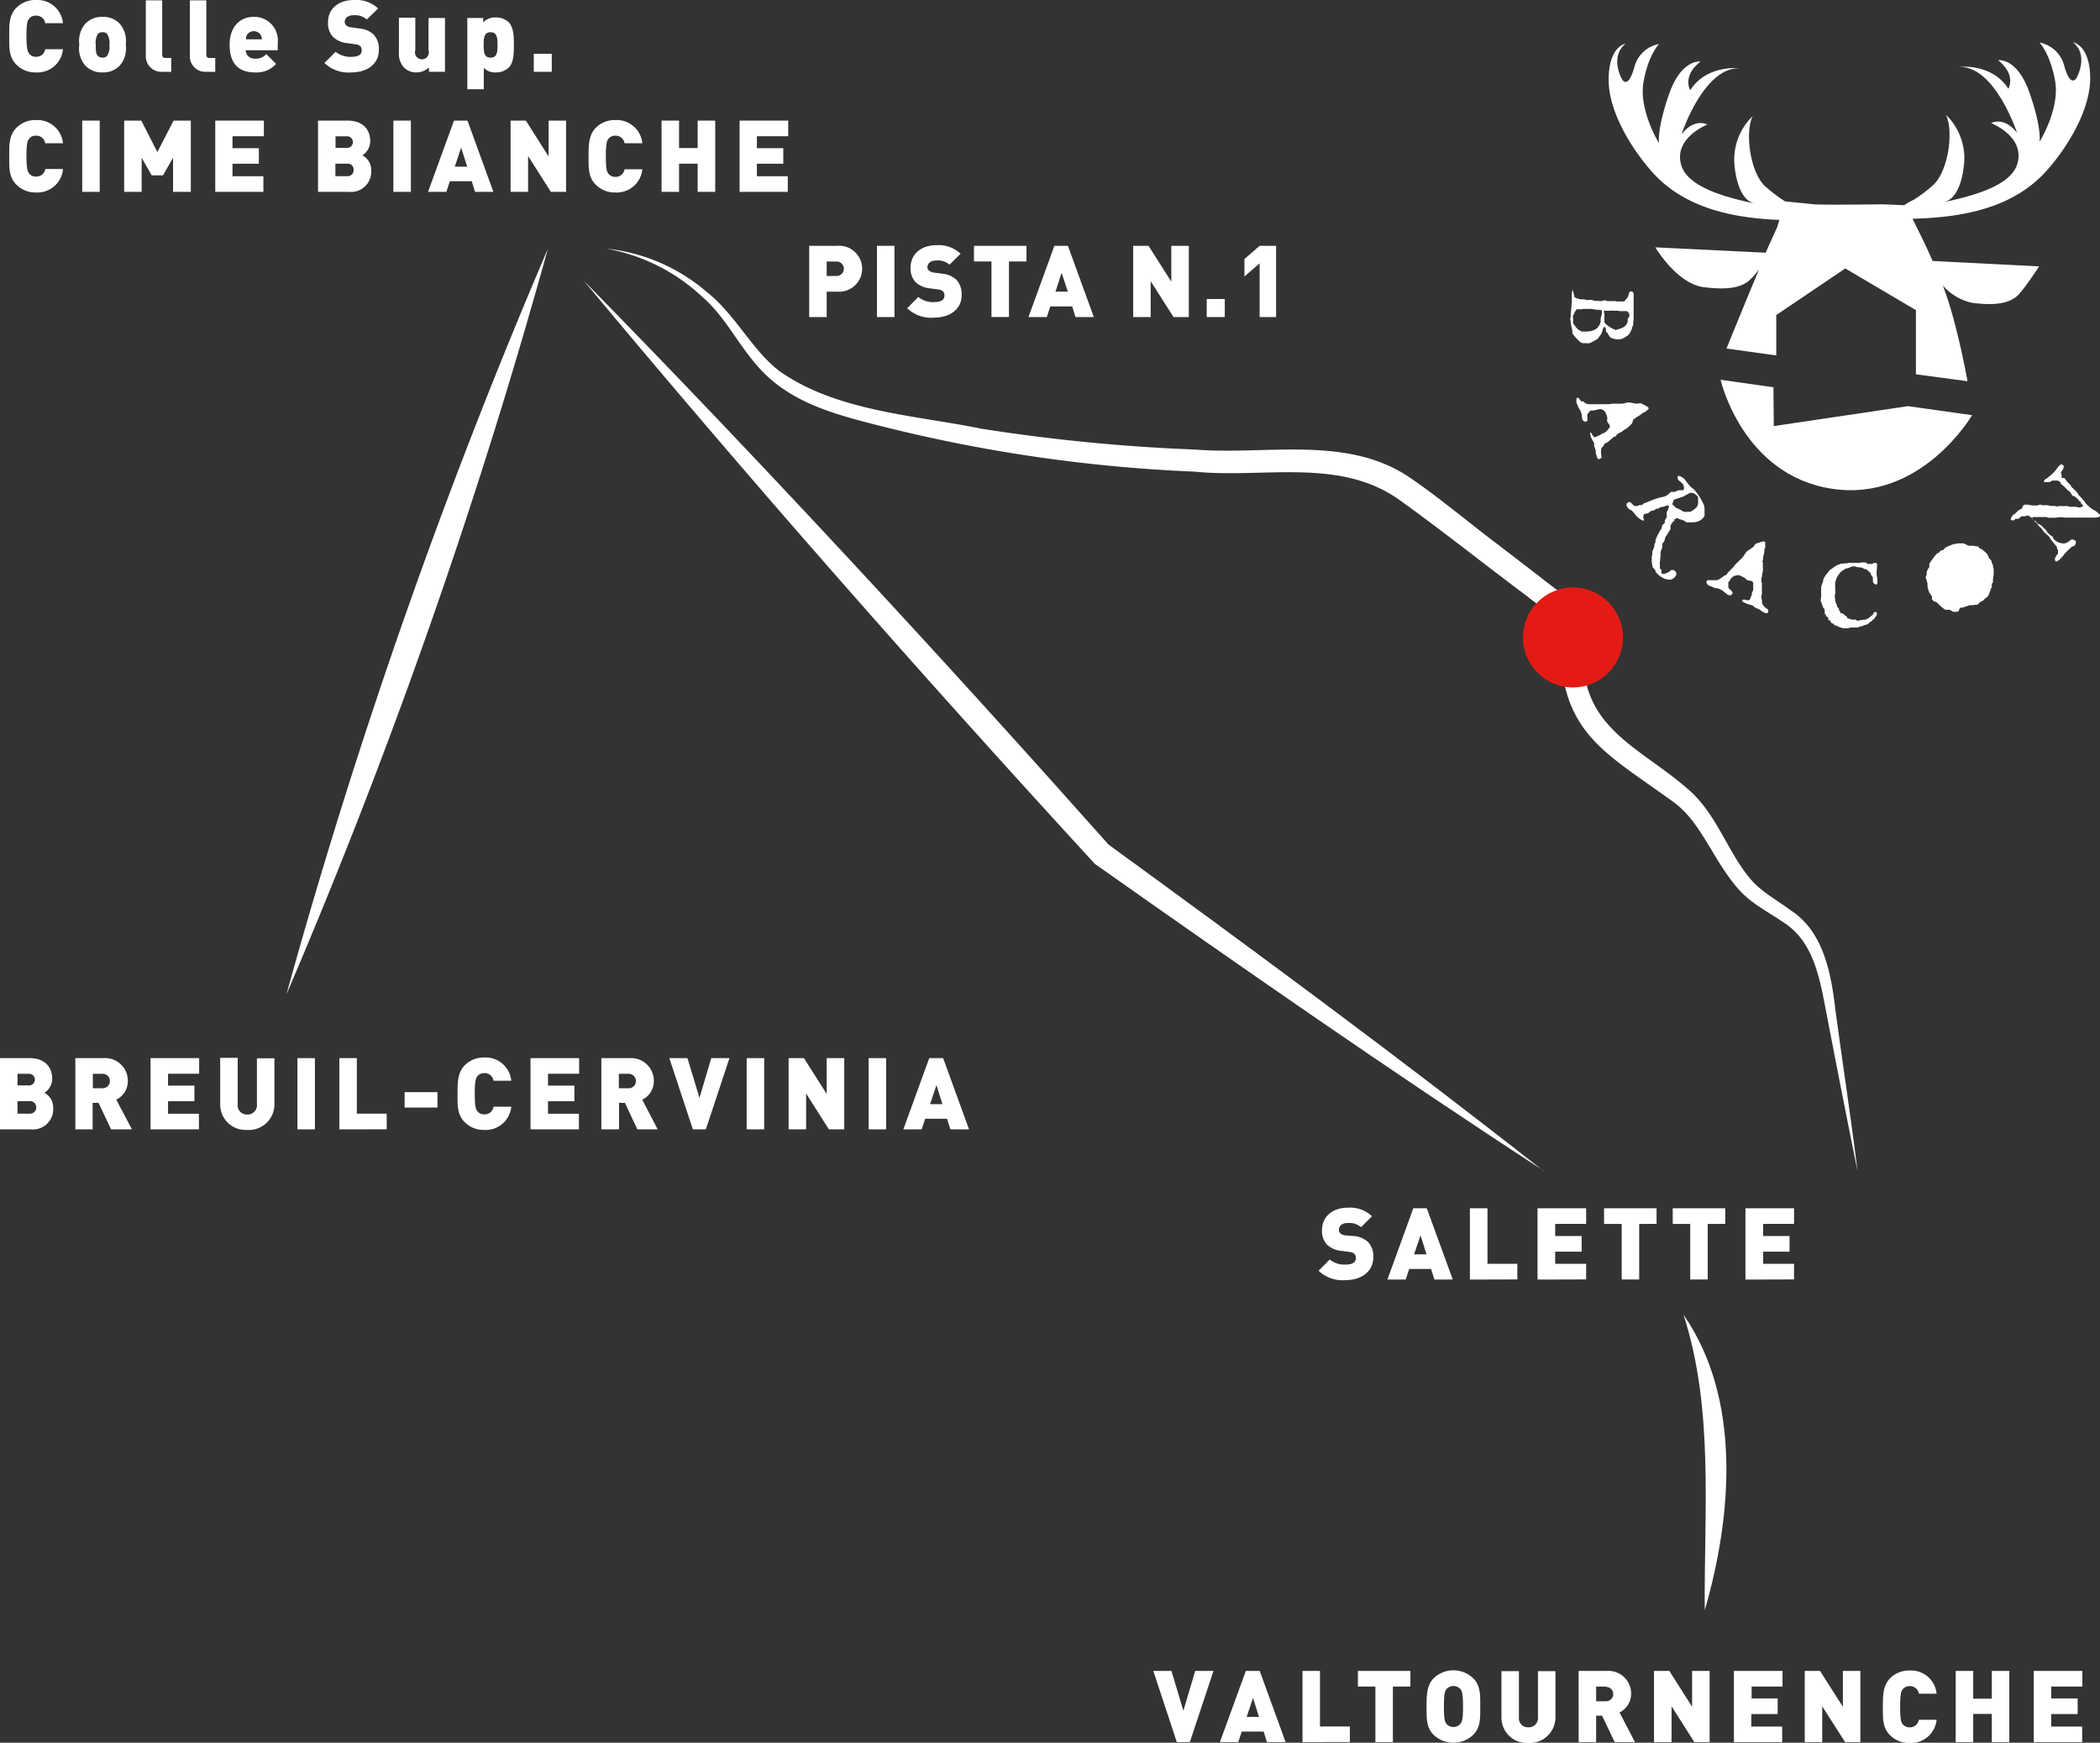 <svg xmlns="http://www.w3.org/2000/svg" viewBox="0 0 302.42 250.97">
  <rect x="0" y="0" width="302.42" height="250.97" fill="#333333" stroke="none"/>
  <defs>
    <style>
      .cls-1 {
        fill: #fff;
      }

      .cls-2 {
        fill: #e41b14;
      }
    </style>
  </defs>
  <g id="Livello_2" data-name="Livello 2">
    <g id="Livello_1-2" data-name="Livello 1">
      <g>
        <path class="cls-1" d="M245.5,231.88c-.12-14.06,1.35-29-3.06-42.54,8.4,12.09,7,29,3.06,42.54Z"/>
        <g>
          <path class="cls-1" d="M171.35,250.88h-1.88l-3.38-10.25h2.61l1.72,5.73,1.7-5.73h2.63Z"/>
          <path class="cls-1" d="M182.45,250.88l-.47-1.52h-3.16l-.5,1.52h-2.64l3.73-10.25h2l3.73,10.25Zm-2-6.36-.92,2.73h1.78Z"/>
          <path class="cls-1" d="M187.57,250.88V240.63h2.52v8h4.3v2.24Z"/>
          <path class="cls-1" d="M200.59,242.88v8h-2.52v-8h-2.52v-2.25h7.56v2.25Z"/>
          <path class="cls-1" d="M212.17,249.82a4.14,4.14,0,0,1-5.73,0c-1.08-1.08-1-2.52-1-4.06s0-3,1-4.06a4.12,4.12,0,0,1,5.73,0c1.08,1.08,1,2.52,1,4.06S213.25,248.74,212.17,249.82Zm-1.86-6.58a1.36,1.36,0,0,0-2,0c-.23.3-.37.64-.37,2.52s.14,2.2.37,2.5a1.34,1.34,0,0,0,2,0c.23-.3.38-.63.38-2.5S210.54,243.54,210.31,243.24Z"/>
          <path class="cls-1" d="M220.09,251a3.66,3.66,0,0,1-3.87-3.69v-6.65h2.52v6.6a1.31,1.31,0,0,0,1.35,1.49,1.33,1.33,0,0,0,1.39-1.49v-6.6H224v6.65A3.69,3.69,0,0,1,220.09,251Z"/>
          <path class="cls-1" d="M232.53,250.88l-1.82-3.81h-.85v3.81h-2.52V240.63h4.06a3.27,3.27,0,0,1,3.5,3.3,3,3,0,0,1-1.67,2.68l2.22,4.27Zm-1.24-8h-1.43V245h1.43a1,1,0,1,0,0-2.07Z"/>
          <path class="cls-1" d="M244,250.88l-3.28-5.15v5.15h-2.53V240.63h2.21l3.28,5.16v-5.16h2.52v10.25Z"/>
          <path class="cls-1" d="M249.7,250.88V240.63h7v2.25h-4.45v1.71H256v2.25h-3.8v1.8h4.45v2.24Z"/>
          <path class="cls-1" d="M265.71,250.88l-3.29-5.15v5.15H259.9V240.63h2.2l3.29,5.16v-5.16h2.52v10.25Z"/>
          <path class="cls-1" d="M275,251a3.82,3.82,0,0,1-2.85-1.15c-1.08-1.08-1-2.52-1-4.06s0-3,1-4.06a3.83,3.83,0,0,1,2.85-1.16,3.7,3.7,0,0,1,3.89,3.34h-2.56a1.28,1.28,0,0,0-1.31-1.09,1.26,1.26,0,0,0-1,.43c-.23.3-.38.66-.38,2.54s.15,2.23.38,2.53a1.23,1.23,0,0,0,1,.43,1.27,1.27,0,0,0,1.31-1.09h2.56A3.7,3.7,0,0,1,275,251Z"/>
          <path class="cls-1" d="M286.84,250.88v-4.06h-2.68v4.06h-2.52V240.63h2.52v4h2.68v-4h2.52v10.25Z"/>
          <path class="cls-1" d="M292.88,250.88V240.63h7v2.25H295.4v1.71h3.8v2.25h-3.8v1.8h4.45v2.24Z"/>
        </g>
        <g>
          <path class="cls-1" d="M193.78,184.35a5,5,0,0,1-3.89-1.35l1.61-1.62a3.31,3.31,0,0,0,2.29.73c1,0,1.47-.34,1.47-.93a.87.87,0,0,0-.2-.6,1.2,1.2,0,0,0-.68-.28l-1.24-.17a3.46,3.46,0,0,1-2.06-.91,2.86,2.86,0,0,1-.7-2.06c0-1.87,1.41-3.24,3.74-3.24a4.56,4.56,0,0,1,3.46,1.23L196,176.73a2.53,2.53,0,0,0-1.95-.6c-.88,0-1.24.5-1.24,1a.66.66,0,0,0,.2.47,1.21,1.21,0,0,0,.71.31L195,178a3.44,3.44,0,0,1,2,.85,3,3,0,0,1,.77,2.24C197.74,183.21,195.94,184.35,193.78,184.35Z"/>
          <path class="cls-1" d="M206.57,184.27l-.48-1.53h-3.15l-.51,1.53H199.8L203.53,174h1.94l3.74,10.26Zm-2-6.37-.93,2.74h1.79Z"/>
          <path class="cls-1" d="M211.68,184.27V174h2.53v8h4.3v2.25Z"/>
          <path class="cls-1" d="M221.42,184.27V174h7v2.25h-4.46V178h3.81v2.25h-3.81V182h4.46v2.25Z"/>
          <path class="cls-1" d="M236.06,176.26v8h-2.52v-8H231V174h7.56v2.25Z"/>
          <path class="cls-1" d="M245.93,176.26v8h-2.52v-8h-2.52V174h7.56v2.25Z"/>
          <path class="cls-1" d="M251.36,184.27V174h7v2.25h-4.45V178h3.8v2.25h-3.8V182h4.45v2.25Z"/>
        </g>
        <g>
          <path class="cls-1" d="M5.18,10.43A3.82,3.82,0,0,1,2.33,9.28c-1.08-1.08-1-2.52-1-4.07s-.05-3,1-4.06A3.82,3.82,0,0,1,5.18,0,3.7,3.7,0,0,1,9.07,3.34H6.51A1.28,1.28,0,0,0,5.2,2.25a1.19,1.19,0,0,0-1,.43c-.24.3-.39.66-.39,2.53S4,7.45,4.21,7.75a1.22,1.22,0,0,0,1,.43A1.28,1.28,0,0,0,6.51,7.09H9.07A3.7,3.7,0,0,1,5.18,10.43Z"/>
          <path class="cls-1" d="M17.26,9.43a3.27,3.27,0,0,1-2.49,1,3.28,3.28,0,0,1-2.5-1,3.8,3.8,0,0,1-.85-3,3.85,3.85,0,0,1,.85-3,3.28,3.28,0,0,1,2.5-1,3.27,3.27,0,0,1,2.49,1,3.85,3.85,0,0,1,.85,3A3.8,3.8,0,0,1,17.26,9.43ZM15.4,4.85a.87.87,0,0,0-.63-.21.88.88,0,0,0-.64.21,2.36,2.36,0,0,0-.34,1.62c0,.76,0,1.31.34,1.61a.88.88,0,0,0,.64.22.88.88,0,0,0,.63-.22,2.32,2.32,0,0,0,.35-1.61A2.35,2.35,0,0,0,15.4,4.85Z"/>
          <path class="cls-1" d="M23.4,10.34A2.23,2.23,0,0,1,21,8.05v-8h2.36V7.88a.43.43,0,0,0,.48.47h.82v2Z"/>
          <path class="cls-1" d="M29.75,10.34a2.23,2.23,0,0,1-2.41-2.29v-8h2.37V7.88a.42.42,0,0,0,.47.47H31v2Z"/>
          <path class="cls-1" d="M35.38,7.23a1.25,1.25,0,0,0,1.37,1.21,1.93,1.93,0,0,0,1.6-.65L39.76,9.2a3.74,3.74,0,0,1-3,1.23c-1.72,0-3.69-.62-3.69-4,0-2.54,1.44-4,3.47-4A3.39,3.39,0,0,1,40,6.18V7.23Zm2.17-2.17a1.16,1.16,0,0,0-2,0,1.33,1.33,0,0,0-.13.6h2.3A1.21,1.21,0,0,0,37.55,5.06Z"/>
          <path class="cls-1" d="M50.61,10.43a5,5,0,0,1-3.89-1.36l1.61-1.61a3.35,3.35,0,0,0,2.29.72c1,0,1.47-.33,1.47-.92a.88.88,0,0,0-.2-.61,1.2,1.2,0,0,0-.68-.27L50,6.21a3.44,3.44,0,0,1-2.06-.91,2.86,2.86,0,0,1-.7-2.06C47.21,1.37,48.62,0,51,0a4.59,4.59,0,0,1,3.46,1.22L52.82,2.81a2.51,2.51,0,0,0-1.94-.61c-.88,0-1.24.51-1.24.95a.68.68,0,0,0,.2.48,1.15,1.15,0,0,0,.71.3l1.24.18a3.32,3.32,0,0,1,2,.85,3,3,0,0,1,.77,2.24C54.57,9.29,52.77,10.43,50.61,10.43Z"/>
          <path class="cls-1" d="M61.77,10.34V9.71a2.64,2.64,0,0,1-1.8.72,2.43,2.43,0,0,1-1.74-.66,2.87,2.87,0,0,1-.78-2.22v-5h2.36V7.23a1,1,0,1,0,1.9,0V2.59h2.37v7.75Z"/>
          <path class="cls-1" d="M73.27,9.72a2.64,2.64,0,0,1-1.87.71,2.27,2.27,0,0,1-1.73-.65v3.07H67.3V2.59h2.29v.64a2.28,2.28,0,0,1,1.79-.72,2.71,2.71,0,0,1,1.89.7C74,4,74,5.33,74,6.47S74,9,73.27,9.72ZM70.65,4.64c-.88,0-1,.7-1,1.83s.1,1.83,1,1.83,1-.71,1-1.83S71.52,4.64,70.65,4.64Z"/>
          <path class="cls-1" d="M76.87,10.34V7.75h2.59v2.59Z"/>
          <path class="cls-1" d="M5.18,27.72a3.83,3.83,0,0,1-2.85-1.16c-1.08-1.08-1-2.52-1-4.06s-.05-3,1-4.06a3.82,3.82,0,0,1,2.85-1.15,3.7,3.7,0,0,1,3.89,3.34H6.51A1.27,1.27,0,0,0,5.2,19.54a1.19,1.19,0,0,0-1,.43c-.24.3-.39.66-.39,2.53S4,24.74,4.21,25a1.22,1.22,0,0,0,1,.43,1.28,1.28,0,0,0,1.31-1.09H9.07A3.7,3.7,0,0,1,5.18,27.72Z"/>
          <path class="cls-1" d="M11.84,27.63V17.37h2.52V27.63Z"/>
          <path class="cls-1" d="M24.92,27.63V22.72l-1.45,2.53H21.85L20.4,22.72v4.91H17.88V17.37h2.47l2.31,4.53L25,17.37h2.48V27.63Z"/>
          <path class="cls-1" d="M31,27.63V17.37h7v2.25H33.48v1.72h3.8v2.24h-3.8v1.8h4.45v2.25Z"/>
          <path class="cls-1" d="M50.26,27.63H45.8V17.37h4.25c2.13,0,3.27,1.2,3.27,3a2.45,2.45,0,0,1-1.13,2,2.4,2.4,0,0,1,1.27,2.24A2.91,2.91,0,0,1,50.26,27.63Zm-.37-8H48.32v1.67h1.57a.84.84,0,1,0,0-1.67ZM50,23.57h-1.7v1.8H50a.85.85,0,0,0,.92-.91A.83.83,0,0,0,50,23.57Z"/>
          <path class="cls-1" d="M56.65,27.63V17.37h2.52V27.63Z"/>
          <path class="cls-1" d="M68.41,27.63l-.47-1.53H64.78l-.5,1.53H61.64l3.74-10.26h1.94l3.73,10.26Zm-2-6.37L65.49,24h1.79Z"/>
          <path class="cls-1" d="M79.33,27.63l-3.28-5.16v5.16H73.53V17.37h2.2L79,22.53V17.37h2.52V27.63Z"/>
          <path class="cls-1" d="M88.61,27.72a3.83,3.83,0,0,1-2.85-1.16c-1.08-1.08-1-2.52-1-4.06s0-3,1-4.06a3.82,3.82,0,0,1,2.85-1.15,3.7,3.7,0,0,1,3.89,3.34H89.94a1.27,1.27,0,0,0-1.31-1.09,1.23,1.23,0,0,0-1,.43c-.23.3-.38.66-.38,2.53s.15,2.24.38,2.54a1.26,1.26,0,0,0,1,.43,1.28,1.28,0,0,0,1.31-1.09H92.5A3.7,3.7,0,0,1,88.61,27.72Z"/>
          <path class="cls-1" d="M100.47,27.63V23.57H97.79v4.06H95.27V17.37h2.52v3.95h2.68V17.37H103V27.63Z"/>
          <path class="cls-1" d="M106.51,27.63V17.37h7v2.25H109v1.72h3.8v2.24H109v1.8h4.45v2.25Z"/>
        </g>
        <path class="cls-1" d="M222.28,168.59c-21.53-14-43.56-29.34-64.62-44.19C132.5,97,107.85,69,84.05,40.4c25.57,26.05,52.28,55,75.59,81.23,20.85,15.17,42.41,31.08,62.64,47Z"/>
        <path class="cls-1" d="M87.52,35.83A26.36,26.36,0,0,1,101.73,42c4.2,3.32,6.54,8.38,10.45,11.39,8.23,5.86,19.44,6.37,29.17,8.35a262.76,262.76,0,0,0,30.78,3c10.32.84,22.18-2.2,31.26,4.29,3.86,2.63,8.74,6.71,12.48,9.51L222,83.25c2.2,1.83,5.09,3.29,5.77,6.52.56,2.92-.15,5.09.49,7.79,1.42,8,8.76,10.78,14.72,16,4.14,3.44,5.75,9,9,12.9,1.49,1.86,3.69,3,5.89,4.63,4.77,3.06,5.85,9.22,6.45,14.36,1,7.44,2.26,15.73,3.18,23.15-1.5-7.31-3.1-15.54-4.52-22.92-.93-4.83-1.82-10.2-6.28-12.94-2-1.39-4.55-2.62-6.43-4.79-3.66-4.24-5.19-9.34-9.08-12.31-10.57-7.7-16.88-10.08-16.57-25.12-.18-1.75-3.39-3.51-4.62-4.6-5.95-4.42-12.64-9.77-18.58-14-8.59-6.06-19.53-3-29.4-4a221.87,221.87,0,0,1-46.4-6.88c-5-1.28-10.35-2.76-14.54-6.34s-6.08-8.66-10-12a27.12,27.12,0,0,0-13.59-6.86Z"/>
        <circle class="cls-2" cx="226.52" cy="91.8" r="7.2"/>
        <path class="cls-1" d="M298.53,6.09c2.3,1.82.58,5,.58,5s-.82,1.82-1.8-1.45a4.56,4.56,0,0,0-3.61-3.52s1.56,1.58,2.26,5.57-2.24,8.73-2.24,8.73.33-2-1.46-7.09-4.51-4.66-4.51-4.66c2.68,2.16,1.47,4.11,1.47,4.11-2.4-3.75-7.15-3.14-7.15-3.14,5.22-.25,8.41,9.5,8.41,9.5-1.91-2.46-3.73-1.41-3.73-1.41s4.91,1.92,3.77,5.84c-1,3.52-7.59,4.85-10.65,5.57,2.25-.49,2.86-3.95,3-5.85a8.68,8.68,0,0,0-2.63-6.75c1.11,2.3.38,8-1.81,10.08a20.79,20.79,0,0,1-2.87,2.17,9.34,9.34,0,0,0-1.34.76l-3.11-.13s-8.55.12-9.85,0L257.07,29a20.86,20.86,0,0,1-2.87-2.18c-2.19-2-2.92-7.78-1.81-10.08a8.71,8.71,0,0,0-2.63,6.75c.14,1.9.75,5.37,3,5.85-3.06-.71-9.62-2.05-10.65-5.57-1.14-3.92,3.77-5.83,3.77-5.83s-1.82-1.05-3.73,1.41c0,0,3.19-9.75,8.41-9.51,0,0-4.75-.6-7.15,3.15,0,0-1.21-2,1.47-4.12,0,0-2.73-.42-4.51,4.66s-1.46,7.09-1.46,7.09S236,15.9,236.67,11.9s2.26-5.57,2.26-5.57a4.53,4.53,0,0,0-3.61,3.51c-1,3.27-1.8,1.45-1.8,1.45s-1.72-3.14.58-5c0,0-2.45.36-2.44,5.21,0,4.63,3.34,10,6.34,13.35,4.64,5.14,11.56,6.55,18.25,6.82l-.3,1-1.2,2.65c-.12.26-.28.63-.47,1.07l-15.89-.77s3.09,5.26,7,5.74,5.31-.14,6.26-.75a10.06,10.06,0,0,0,1.68-1.84c-1.91,4.56-4.7,11.42-4.7,11.42l7.17,1V45.37l9.94-6.71,10.17,6v9.24l7.43,1s-.93-5.31-2.42-10.42c-.33-1.12-.72-2.27-1.14-3.38A7.74,7.74,0,0,0,284,43.61c3.87.5,5.3-.14,6.25-.79s3.4-4.46,3.4-4.46l-15.34-.78c-1-2.31-1.84-3.95-1.84-3.95l-1.05-2.13c7-.17,14.38-1.44,19.25-6.85,3-3.33,6.32-8.72,6.34-13.35C301,6.46,298.53,6.09,298.53,6.09Z"/>
        <path class="cls-1" d="M255.39,55.77l-7.61-1.08s3.11,13.7,16,15.69S284,59.79,284,59.79l-9.23-1.3-19.33,2.87Z"/>
        <g>
          <path class="cls-1" d="M4.47,162.64H0V152.38H4.25c2.13,0,3.27,1.2,3.27,3a2.5,2.5,0,0,1-1.12,2,2.39,2.39,0,0,1,1.26,2.23A2.91,2.91,0,0,1,4.47,162.64Zm-.38-8H2.52v1.67H4.09a.84.84,0,1,0,0-1.67Zm.13,3.93H2.52v1.81h1.7a.91.91,0,1,0,0-1.81Z"/>
          <path class="cls-1" d="M16,162.64l-1.81-3.82h-.85v3.82H10.85V152.38h4.06a3.27,3.27,0,0,1,3.5,3.3,2.94,2.94,0,0,1-1.67,2.68L19,162.64Zm-1.24-8H13.37v2.08h1.42a1,1,0,1,0,0-2.08Z"/>
          <path class="cls-1" d="M21.68,162.64V152.38h7v2.25H24.2v1.71H28v2.25H24.2v1.8h4.45v2.25Z"/>
          <path class="cls-1" d="M35.58,162.72A3.66,3.66,0,0,1,31.71,159v-6.66h2.52V159a1.32,1.32,0,0,0,1.35,1.5A1.34,1.34,0,0,0,37,159v-6.6h2.52V159A3.68,3.68,0,0,1,35.58,162.72Z"/>
          <path class="cls-1" d="M42.83,162.64V152.38h2.52v10.26Z"/>
          <path class="cls-1" d="M48.87,162.64V152.38h2.52v8h4.3v2.25Z"/>
          <path class="cls-1" d="M58.27,159.5v-2.22H63v2.22Z"/>
          <path class="cls-1" d="M69.74,162.72a3.82,3.82,0,0,1-2.85-1.15c-1.08-1.08-1-2.52-1-4.06s0-3,1-4.06a3.83,3.83,0,0,1,2.85-1.16,3.71,3.71,0,0,1,3.89,3.35H71.07a1.28,1.28,0,0,0-1.31-1.1,1.24,1.24,0,0,0-1,.43c-.23.31-.39.67-.39,2.54s.16,2.23.39,2.53a1.22,1.22,0,0,0,1,.44,1.28,1.28,0,0,0,1.31-1.1h2.56A3.7,3.7,0,0,1,69.74,162.72Z"/>
          <path class="cls-1" d="M76.4,162.64V152.38h7v2.25H78.92v1.71h3.8v2.25h-3.8v1.8h4.45v2.25Z"/>
          <path class="cls-1" d="M91.78,162.64,90,158.82h-.85v3.82H86.6V152.38h4.06a3.27,3.27,0,0,1,3.5,3.3,2.94,2.94,0,0,1-1.67,2.68l2.22,4.28Zm-1.24-8H89.12v2.08h1.42a1,1,0,1,0,0-2.08Z"/>
          <path class="cls-1" d="M101.65,162.64H99.78l-3.39-10.26H99l1.73,5.73,1.7-5.73h2.62Z"/>
          <path class="cls-1" d="M107.53,162.64V152.38h2.52v10.26Z"/>
          <path class="cls-1" d="M119.37,162.64l-3.28-5.16v5.16h-2.52V152.38h2.2l3.28,5.16v-5.16h2.53v10.26Z"/>
          <path class="cls-1" d="M125.09,162.64V152.38h2.52v10.26Z"/>
          <path class="cls-1" d="M136.86,162.64l-.47-1.53h-3.16l-.5,1.53h-2.64l3.73-10.26h2l3.73,10.26Zm-2-6.37-.92,2.74h1.78Z"/>
        </g>
        <g>
          <path class="cls-1" d="M226.42,41.64h0a.28.28,0,0,1,.05.11,1,1,0,0,1,.07.21c0,.08.05.16.07.25l.06.25a.83.83,0,0,0,.05.2c0,.06,0,.09,0,.1a1.4,1.4,0,0,0,.33.19,1.54,1.54,0,0,0,.35.1,2.2,2.2,0,0,0,.37.06l.38,0,.28.08a1.35,1.35,0,0,0,.29,0,.45.45,0,0,0,.2,0,.32.32,0,0,1,.19,0,1.37,1.37,0,0,1,.34.07,1.32,1.32,0,0,0,.32.07h.09l.07,0h.15l.12,0,.09,0,.08.05.09,0,.68-.14a.23.23,0,0,1,.16.06.28.28,0,0,0,.18.06l.2,0,.42,0h0l.08,0,.07,0h.05a1.36,1.36,0,0,1,.3,0,1.09,1.09,0,0,0,.26.05l1,0a.3.3,0,0,0,.11-.07.27.27,0,0,0,.07-.08l.06-.1a.44.44,0,0,1,.09-.11.53.53,0,0,0,.23-.28,2.53,2.53,0,0,0,.12-.36,1,1,0,0,1,.11-.3A.23.23,0,0,1,235,42a.22.22,0,0,1,.18.11.69.69,0,0,1,.08.23,1.14,1.14,0,0,1,0,.26v.45c0,.07,0,.16,0,.25a2.11,2.11,0,0,1,0,.26c0,.08,0,.15,0,.2a.19.19,0,0,1,0,.1l0,2.12-.06.53,0,.27a2.42,2.42,0,0,0-.18.46c0,.15-.1.29-.16.43a2.24,2.24,0,0,1-.22.4,1.28,1.28,0,0,1-.36.33l-.38.23a2.2,2.2,0,0,1-.31.15,1.3,1.3,0,0,1-.34.08,1.88,1.88,0,0,1-.42,0,2.3,2.3,0,0,1-.42-.07,1.73,1.73,0,0,1-.42-.15,1.36,1.36,0,0,1-.17-.16,1.09,1.09,0,0,1-.13-.17l-.1-.18c0-.07-.07-.13-.11-.21l-.13-.08a.23.23,0,0,1-.08-.17,2,2,0,0,0,0-.24.57.57,0,0,0-.08-.23.19.19,0,0,0-.18-.11s-.07,0-.11.11l-.09.27-.09.3a1.65,1.65,0,0,1-.07.21q-.1.18-.21.33c-.08.09-.15.19-.23.3l-.15.21a3.35,3.35,0,0,0-.37.2l-.39.22a3,3,0,0,1-.41.18,1.24,1.24,0,0,1-.43,0l-.46,0a.85.85,0,0,1-.37-.12l-.16-.13c-.07-.07-.15-.14-.23-.23l-.27-.27-.25-.29-.2-.25a.73.73,0,0,1-.1-.2.94.94,0,0,0,0-.31c0-.06,0-.1,0-.12-.07-.24-.12-.45-.16-.64a3.91,3.91,0,0,1-.07-.63l-.08-.3a.86.86,0,0,0,.08-.36,1.3,1.3,0,0,0,0-.4l.09-.74c0-.24.05-.5.07-.77a2.82,2.82,0,0,0,0-.64,3.74,3.74,0,0,1,0-.68s0-.07,0-.15a1.36,1.36,0,0,1,.07-.25.88.88,0,0,1,.11-.24A.18.18,0,0,1,226.42,41.64Zm1.64,2.83-.32.07h-.39a.71.71,0,0,0-.23,0,.26.26,0,0,0-.14.1,1.75,1.75,0,0,0-.15.24l-.07.1,0,.08-.15.26a.56.56,0,0,0-.07.5.27.27,0,0,1,0,.18l0,.3a.27.27,0,0,0,0,.17.66.66,0,0,0,.09.19.78.78,0,0,0,.11.18.58.58,0,0,0,.12.14.37.37,0,0,0,.06.1l.12.14.12.12.09.1.17.09.17.11a1,1,0,0,0,.17.1.72.72,0,0,0,.21,0,5.61,5.61,0,0,0,.58,0,3.7,3.7,0,0,0,.57-.07,2.47,2.47,0,0,0,.52-.18,1.48,1.48,0,0,0,.46-.34,3.85,3.85,0,0,0,.26-.4,1.52,1.52,0,0,0,.15-.44l0-.34a2.89,2.89,0,0,1,.1-.48,1.63,1.63,0,0,0,.08-.44l0-.38-.07,0-.11,0-.1-.05a.15.15,0,0,1-.06,0,.44.44,0,0,0-.17,0,.32.32,0,0,1-.14,0l-.91-.14-.38,0a2,2,0,0,1-.43,0Zm3,.27-.12.08.11.38c0,.16,0,.32,0,.48s0,.34,0,.49v.17s0,.06,0,.08a1.92,1.92,0,0,0,.34.36,3.79,3.79,0,0,0,.4.3c.14.08.28.17.43.24l.44.2h.11l.17-.09a2.9,2.9,0,0,0,.48-.14,1.88,1.88,0,0,0,.45-.22,1.33,1.33,0,0,0,.34-.33,1,1,0,0,0,.19-.46.18.18,0,0,1,0-.06s0,0,0-.08a.29.29,0,0,1,0-.09V46l.06-.16a.71.71,0,0,1,.1-.14,1.09,1.09,0,0,0,.08-.15.33.33,0,0,0,0-.17.33.33,0,0,0,0-.14.81.81,0,0,0-.1-.18l-.13-.17a.38.38,0,0,0-.13-.08l-.27,0-.53,0a.76.76,0,0,1-.21,0l-.23-.06-.22,0-.2,0a4.57,4.57,0,0,0-.83,0Z"/>
          <path class="cls-1" d="M227.09,57.3a.2.2,0,0,1,.2,0,.57.57,0,0,1,.16.15,1.07,1.07,0,0,1,.13.19.75.75,0,0,0,.13.16l.06,0,.08,0a.19.19,0,0,1,.09,0l.06,0,.26.24s.09.06.19.09l.32.08.34,0,.24,0h.08l.09,0h.13l.07,0,.12,0a.3.3,0,0,0,.12,0l.07,0h.05l.09,0,.1,0h.06a3,3,0,0,1,.43,0h.45l.45,0a2.24,2.24,0,0,0,.44-.07h1.32a2.16,2.16,0,0,0,.56-.08,2.74,2.74,0,0,1,.57-.11,5.43,5.43,0,0,1,.56.09,5.36,5.36,0,0,0,.6.1,1.57,1.57,0,0,0,.3-.05.69.69,0,0,1,.32,0l.22.1.34.17.33.2c.1.07.16.12.17.16a.16.16,0,0,1,0,.19.37.37,0,0,1-.06.1l-.05,0a1.54,1.54,0,0,0-.19.17l-.21.18-.14,0a.75.75,0,0,0-.17.1l-.13.13-.38.27c-.12.08-.25.15-.38.22a1,1,0,0,0-.19.16.55.55,0,0,1-.22.14l-.1,0A1.2,1.2,0,0,1,235,61a.64.64,0,0,1-.13.15l-.15.13a1.65,1.65,0,0,0-.2.19.79.79,0,0,1-.2.17,1.37,1.37,0,0,1-.2.13l-.21.13a1.88,1.88,0,0,0-.24.18l-.09.08s-.07.06-.09.06l-.23.09-.05,0-.07.09-.09.09s0,0-.06,0l0,0-.06,0-.06,0,0,0-.11.23a.16.16,0,0,1-.07.09l-.1.06-.11,0a.39.39,0,0,0-.1.08l-.31.25a2.7,2.7,0,0,0-.31.28,1.55,1.55,0,0,1-.24.19,1.16,1.16,0,0,1-.27.14l-.07,0a1.48,1.48,0,0,0-.19.27,1.66,1.66,0,0,1-.16.24,1,1,0,0,0-.18.19.85.85,0,0,0-.08.17,1,1,0,0,0,0,.14.51.51,0,0,1,0,.13,1.22,1.22,0,0,0,0,.33q0,.15.06.39l0,.19a.27.27,0,0,1-.11.15l-.16.08a.21.21,0,0,1-.22,0,.43.43,0,0,1-.14-.19l-.15-.53-.05-.13a.16.16,0,0,0,0-.1.37.37,0,0,0,0-.11l0-.11,0-.06-.26-.73a.19.19,0,0,0,.05-.12,1,1,0,0,1,0-.12,2.17,2.17,0,0,0-.26-.5,4.15,4.15,0,0,1-.27-.56l0-.14-.06-.19a.54.54,0,0,1,0-.18s0,0,.09-.06l.1,0H229l0,0a.06.06,0,0,1,.07,0,1,1,0,0,1,.16.23,2.13,2.13,0,0,0,.16.25.77.77,0,0,0,.16.19.23.23,0,0,0,.2,0h0l.32-.13a3.68,3.68,0,0,1,.35-.15.28.28,0,0,0,.12-.08.23.23,0,0,1,.11-.09l.37-.14a1.22,1.22,0,0,0,.23-.16,2.65,2.65,0,0,0,.29-.29,3.24,3.24,0,0,0,.24-.31.32.32,0,0,0,.05-.27.93.93,0,0,0-.19-.31,1.29,1.29,0,0,1-.19-.32.78.78,0,0,1,0-.3.81.81,0,0,0,0-.33l-.14-.4a2.72,2.72,0,0,0-.11-.25.62.62,0,0,0-.17-.22,1.44,1.44,0,0,0-.42-.24A1.1,1.1,0,0,0,230,59l-.45.11h-.44a.26.26,0,0,0-.15.09.92.92,0,0,1-.11.15l-.12.13-.13.17a.72.72,0,0,0,0,.27c0,.11,0,.21,0,.32a.88.88,0,0,1,0,.29.24.24,0,0,1-.17.17l0,0a.42.42,0,0,1-.38-.07.8.8,0,0,1-.21-.35l-.05-.59-.08-.22-.09-.23a1.47,1.47,0,0,0-.1-.22.77.77,0,0,0-.1-.18.55.55,0,0,0-.1-.11c0-.1-.07-.2-.11-.3l-.11-.27-.08-.19a.42.42,0,0,1,0-.09.53.53,0,0,1,0-.19.74.74,0,0,1,0-.21.84.84,0,0,1,.07-.19A.24.24,0,0,1,227.09,57.3Z"/>
          <path class="cls-1" d="M240.37,72.92a.51.51,0,0,0-.16-.12h-.16a.49.49,0,0,0-.17.06l-.2.07a1.06,1.06,0,0,1-.28.06,1.67,1.67,0,0,0-.32.08l-.12.07-.1.06-.1.06-.13,0-.08,0h0a0,0,0,0,0,0,0l-.05,0-.16.14a.65.65,0,0,1-.16.09l-.18.06-.16,0a.51.51,0,0,0-.16.09l-.19.16a.32.32,0,0,1-.15.09l-.47.13,0,0-.05,0,0,0a.39.39,0,0,0-.15.28.57.57,0,0,0,0,.26c0,.09.05.17.07.24a.17.17,0,0,1-.06.19l0,0,0,0a1.87,1.87,0,0,1-.64-.34,4.48,4.48,0,0,1-.5-.48l-.22-.28-.36-.41-.08,0-.13-.08-.14-.09a.49.49,0,0,1-.1-.08l-.15-.19a1.13,1.13,0,0,1-.12-.21.41.41,0,0,1,0-.22.35.35,0,0,1,.13-.2.34.34,0,0,1,.2-.1.39.39,0,0,1,.18,0,1.1,1.1,0,0,1,.18.14l.17.17.16.15a.3.3,0,0,0,.15.09h.06l.1,0,.1,0,.07,0h.13l.1-.07.09-.06h.27a.28.28,0,0,0,.13,0l.1-.09.15-.12a.27.27,0,0,1,.08-.07l.08,0,.17-.07.92-.37c.31-.12.62-.22.94-.32l.52-.12a2.44,2.44,0,0,0,.5-.16,1,1,0,0,0,.2-.13l.18-.14.13-.12.12-.1a.67.67,0,0,1,.14-.09h.38l.13,0,.18-.08.18-.09.11,0h0l0-.06a.11.11,0,0,1,0,0s0,0,0,0l0,0,0,0,0,0,.11,0,.16,0,.17,0h.1l.1,0,.07,0a.37.37,0,0,0,.12-.2.76.76,0,0,0,0-.26.77.77,0,0,0-.07-.26.62.62,0,0,0-.11-.2,2,2,0,0,0-.34-.31,3.13,3.13,0,0,1-.32-.3l-.05-.1a.44.44,0,0,1,0-.15.39.39,0,0,1,0-.15.16.16,0,0,1,0-.11.24.24,0,0,1,.21,0,.92.92,0,0,1,.27.08l.27.16a.83.83,0,0,1,.19.16l.24.3a3.1,3.1,0,0,0,.18.26l.21.25.23.26a1.93,1.93,0,0,0,.31.27,1.55,1.55,0,0,1,.33.3c.14.16.27.32.38.47s.23.33.33.49a5.39,5.39,0,0,1,.3.52l.29.57a2.08,2.08,0,0,1,.06.24l.06.32c0,.12,0,.24,0,.37l0,.35a2.51,2.51,0,0,1,0,.3.38.38,0,0,1-.07.19l-.06.07-.08.1-.09.09a.17.17,0,0,1-.06.06,1.42,1.42,0,0,1-.37.25,1.63,1.63,0,0,1-.4.15,2.17,2.17,0,0,1-.43.08l-.44,0h-.39l-.18,0a.5.5,0,0,1-.17-.11l-.06,0-.09-.09-.09-.08,0,0-.09,0-.17-.07-.16-.06-.1,0a1.1,1.1,0,0,1-.22-.11.56.56,0,0,0-.13-.07.34.34,0,0,0-.14,0l-.26.12-.11.06a2,2,0,0,1,0,.34A1.63,1.63,0,0,1,241,75a2.82,2.82,0,0,1-.18.29c-.06.1-.13.18-.19.27l-.06.11s0,0,0,.08l0,.16,0,.17s0,.09,0,.1a.29.29,0,0,1-.06.1,1.62,1.62,0,0,1-.1.18l-.12.18-.06.11-.05.06a.09.09,0,0,0,0,0,.61.61,0,0,1-.07.14l-.09.12-.09.12a.64.64,0,0,0-.08.14l-.06.18a1.35,1.35,0,0,0-.07.27,1.12,1.12,0,0,1-.1.24l-.06.06-.09.11-.09.1s0,0,0,.06a.26.26,0,0,1,0,.07v.22a.35.35,0,0,1,0,.07.33.33,0,0,1,0,.1l-.06.18c0,.06-.05.12-.07.19a.53.53,0,0,1-.06.13c0,.07,0,.12-.05.17l0,.13s0,.09,0,.14a1.37,1.37,0,0,1,0,.19c0,.11,0,.21-.05.3a2.33,2.33,0,0,0,0,.28c0,.09,0,.19-.05.29a2.85,2.85,0,0,0,0,.31v.12a1.09,1.09,0,0,0,0,.19c0,.06,0,.13,0,.18v.11a.14.14,0,0,0,0,.1l.07.11.09.08.07.06,0,.13a.76.76,0,0,0,0,.15.47.47,0,0,0,0,.16.23.23,0,0,0,.06.12l.08,0,.12,0,.1,0h.05a.14.14,0,0,0,.12,0l.12-.08.14-.09a.48.48,0,0,1,.18,0l.34-.3a.33.33,0,0,1,.16-.07.62.62,0,0,1,.19,0,.64.64,0,0,1,.18.06.4.4,0,0,1,.12.1.53.53,0,0,1,.17.5,1,1,0,0,1-.33.47,1,1,0,0,1-.41.24,1.18,1.18,0,0,1-.46,0,2.17,2.17,0,0,1-.47-.12,2.13,2.13,0,0,1-.45-.23,4.27,4.27,0,0,1-.41-.29q-.18-.17-.33-.33l-.06-.07-.15-.37-.35-.39,0-.05,0-.1a4.62,4.62,0,0,1-.05-.19,3.55,3.55,0,0,1-.06-.4,1.94,1.94,0,0,1,0-.34l0-.32c0-.11,0-.23.07-.36a.05.05,0,0,0,0,0,.09.09,0,0,0,0,0s0,0,0,0a.16.16,0,0,0,0-.07l0-.07,0,0v-.06s0-.06,0-.09a.38.38,0,0,0,0-.1.18.18,0,0,0,0,0,2.69,2.69,0,0,1,.16-.45,2.08,2.08,0,0,0,.15-.44V78.4s0,0,0-.06,0,0,0,0l0,0a.86.86,0,0,0,.07-.1l.08-.1,0-.06s0,0,0-.06l0-.09a.3.3,0,0,1,0-.1.18.18,0,0,0,0,0,6.75,6.75,0,0,1,.31-.76c.13-.26.27-.51.41-.74l0,0,.05-.06.06-.07,0,0a.52.52,0,0,0,.06-.15c0-.06,0-.12.05-.17s0-.11,0-.17a.36.36,0,0,1,.08-.12l.27-.24a.33.33,0,0,0,.06-.1.36.36,0,0,0,0-.1.52.52,0,0,0,0-.11.3.3,0,0,1,0-.1l.05-.08.08-.12.07-.11s0-.06,0-.07a.46.46,0,0,0,.07-.13.66.66,0,0,0,0-.13V74a.28.28,0,0,0,0-.09.22.22,0,0,0,0-.08s0,0,0-.06a1.59,1.59,0,0,1,.09-.2,1.19,1.19,0,0,0,.12-.22.69.69,0,0,0,.05-.24A.33.33,0,0,0,240.37,72.92Zm.53-.48a.15.15,0,0,0-.06.15.32.32,0,0,0,.09.17l0,0,.06,0,.07.05,0,0,.3.34a.57.57,0,0,1,.21.06l.3.14.29.17.2.12a.49.49,0,0,0,.19.07l.19,0,.2,0,.21,0,.09,0,.12,0a.93.93,0,0,0,.19-.07l.25-.16.25-.19.19-.16a.8.8,0,0,0,.2-.28,1.29,1.29,0,0,0,.1-.35,2.56,2.56,0,0,0,0-.39v-.53l-.11-.12a1.6,1.6,0,0,0-.38-.34.65.65,0,0,0-.33-.13.67.67,0,0,0-.31,0,2.08,2.08,0,0,0-.32.14l-.37.21c-.13.07-.27.15-.43.22l-.34.11-.43.13-.42.16A1,1,0,0,0,240.9,72.44Z"/>
          <path class="cls-1" d="M245.79,83.69a.21.21,0,0,1,.15-.14h.22l.23,0a.49.49,0,0,0,.2,0h.06l.1,0,.1,0,.07,0h.35a.47.47,0,0,0,.2-.07l.28-.17.28-.2a1.45,1.45,0,0,0,.2-.15s0,0,.05,0l0-.08.06,0,0,0,.07,0,.11-.06.1-.06s.06,0,.06,0,0,0,0,0l0-.08.05-.07s0,0,0,0a2.22,2.22,0,0,1,.28-.33c.11-.11.22-.21.32-.32s.21-.21.31-.32a2.42,2.42,0,0,0,.27-.36l.95-.92a2.22,2.22,0,0,0,.34-.45,2.25,2.25,0,0,1,.34-.47,3.17,3.17,0,0,1,.46-.33,4,4,0,0,0,.49-.35,1.14,1.14,0,0,0,.18-.25.66.66,0,0,1,.22-.22l.23-.09.37-.12.37-.09a.46.46,0,0,1,.24,0,.18.18,0,0,1,.11.16.27.27,0,0,1,0,.11s0,.07,0,.08a2,2,0,0,0,0,.25,1.23,1.23,0,0,1,0,.27l-.07.13a.53.53,0,0,0-.05.19c0,.07,0,.13,0,.18s-.05.31-.08.46-.07.29-.11.42a1.15,1.15,0,0,0,0,.26.42.42,0,0,1-.05.24l-.06.09a1.17,1.17,0,0,1,.08.25,1.41,1.41,0,0,1,0,.2c0,.06,0,.13,0,.2a2.1,2.1,0,0,0,0,.27.78.78,0,0,1,0,.27,1.89,1.89,0,0,1,0,.23l-.06.25a1.16,1.16,0,0,0-.05.29.31.31,0,0,0,0,.11c0,.06,0,.1,0,.12l-.11.22s0,0,0,.06a.49.49,0,0,1,0,.12.49.49,0,0,1,0,.12s0,.07,0,.08v0l0,.06a.14.14,0,0,1,0,.07s0,0,0,0l.08.24a.23.23,0,0,1,0,.11.49.49,0,0,1,0,.11.56.56,0,0,1,0,.12.51.51,0,0,0,0,.13,2.58,2.58,0,0,1,0,.39,2.86,2.86,0,0,0,0,.42,1.54,1.54,0,0,1,0,.3,1.23,1.23,0,0,1-.09.29l0,.07a3.06,3.06,0,0,0,.05.32,1.77,1.77,0,0,1,.06.28.71.71,0,0,0,0,.26.78.78,0,0,0,.05.18.41.41,0,0,0,.08.13l.07.11a1.7,1.7,0,0,0,.22.24,3.43,3.43,0,0,0,.31.24l.15.12a.25.25,0,0,1,0,.19.5.5,0,0,1,0,.16.24.24,0,0,1-.19.14.51.51,0,0,1-.22,0l-.49-.28-.12-.06-.06-.08-.1-.07-.09-.05-.05,0-.7-.35a.19.19,0,0,0-.05-.11l-.11-.06a2.76,2.76,0,0,0-.53-.19,2.32,2.32,0,0,1-.59-.21l-.13-.06a1,1,0,0,1-.17-.1.3.3,0,0,1-.13-.12.12.12,0,0,1,0-.11l.06-.09s0,0,0,0l0,0a.07.07,0,0,1,.06,0,1.51,1.51,0,0,1,.28,0l.28.07a.76.76,0,0,0,.25,0,.18.18,0,0,0,.17-.11v0l.13-.31c0-.12.1-.24.16-.36a.3.3,0,0,0,0-.14.32.32,0,0,1,0-.14l.18-.36a1.12,1.12,0,0,0,0-.28,1.77,1.77,0,0,0,0-.4,1.6,1.6,0,0,0,0-.39.31.31,0,0,0-.15-.23,1,1,0,0,0-.35-.09.88.88,0,0,1-.36-.1.69.69,0,0,1-.24-.18.64.64,0,0,0-.27-.2l-.37-.19-.26-.11a.63.63,0,0,0-.27,0,1.41,1.41,0,0,0-.48.12,1.25,1.25,0,0,0-.44.34l-.24.39,0,0-.07.09-.07.08,0,0,0,0,0,0a.45.45,0,0,0,0,.17.84.84,0,0,1,0,.19.87.87,0,0,1,0,.18l0,.2a.65.65,0,0,0,.17.22l.23.22a1.13,1.13,0,0,1,.17.23.23.23,0,0,1,0,.24l0,0a.46.46,0,0,1-.32.22.93.93,0,0,1-.4-.11L248,85l-.21-.1-.22-.1-.23-.09-.19,0a.27.27,0,0,0-.15,0l-.29-.14-.27-.12-.19-.08-.09,0a1,1,0,0,1-.16-.1,1.07,1.07,0,0,1-.14-.16.76.76,0,0,1-.09-.18A.2.2,0,0,1,245.79,83.69Z"/>
          <path class="cls-1" d="M262.21,86.57a.35.35,0,0,1,0-.06.19.19,0,0,1,0-.08l0-.08a.43.43,0,0,0,0,0s0-.06,0-.08v0a.19.19,0,0,1,0-.08.93.93,0,0,1,.05-.1V84.68l.05-.37,0,0s0,0,0,0l0,0,.11-.26a2.5,2.5,0,0,1,.09-.25.79.79,0,0,0,.05-.25.48.48,0,0,1,.07-.23c.06-.13.14-.25.21-.37s.18-.25.3-.4l0,0,0,0,.15-.18.08-.12a.8.8,0,0,1,.16-.16l.19-.15c.16-.1.3-.2.42-.29a3.08,3.08,0,0,1,.42-.26l.17-.06.13-.05.16-.06.15-.06.14,0,.67-.05h.09a.16.16,0,0,0,.08-.05l.46,0H267l.39,0,.4,0L268,81l.13,0h.55a.79.79,0,0,1,.15.12.29.29,0,0,0,.16.09l.05,0,0,0,.39,0a.49.49,0,0,0,.16,0l.16-.08.15-.07a.29.29,0,0,1,.16,0,.3.3,0,0,1,.19.08.25.25,0,0,1,.07.21l-.07,1.08s0,.06,0,.11a.46.46,0,0,1,0,.1c0,.21.06.43.1.66a2.8,2.8,0,0,1,0,.64.18.18,0,0,1,0,.09l-.06.08-.08.06,0,0s0,0-.05,0a.48.48,0,0,1-.22-.07.61.61,0,0,1-.15-.17.5.5,0,0,1-.08-.2,1.77,1.77,0,0,1,0-.2l0-.21a1.3,1.3,0,0,0,0-.15.31.31,0,0,0-.05-.1l-.07-.1a.62.62,0,0,1-.09-.12.28.28,0,0,1-.07-.17.64.64,0,0,0-.06-.18.17.17,0,0,0-.06-.06l0,0-.4-.33,0,0-.06-.07-.06-.07a.11.11,0,0,0,0,0l-.07,0h-.1s0,0,0,0a.82.82,0,0,1-.26-.1l-.23-.13-.78-.08a.22.22,0,0,0-.09-.08l-.11,0a1.47,1.47,0,0,0-.38,0,1.32,1.32,0,0,0-.3.09,0,0,0,0,1,0,0h0a.51.51,0,0,1-.21.1l-.22.06-.22.06a.7.7,0,0,0-.21.11l-.26.2-.07,0s-.07,0-.07.06a.49.49,0,0,1-.12.13l-.11.07a.38.38,0,0,0-.09.15s0,.08-.05.09l-.17.2-.21.41-.11.37a.09.09,0,0,1,0,0l0,.06-.07.06,0,0a.35.35,0,0,0,0,.06s0,.06,0,.1a.59.59,0,0,1,0,.13s0,.07,0,.09V85l.06.32-.11.36a2.68,2.68,0,0,0,.05.63c0,.21.09.42.14.62a.67.67,0,0,1,.11.16l0,.19a.6.6,0,0,0,.06.11l.08.1.09.09.07.08c0,.08,0,.14,0,.17a.08.08,0,0,0,0,.06l0,0,.06.06a.16.16,0,0,1,.07.07.41.41,0,0,1,.05.09,1.17,1.17,0,0,0,0,.11.2.2,0,0,0,.06.09l.22,0a.24.24,0,0,1,.15.09c.1.09.19.18.28.25l.27.18L266,89a2.27,2.27,0,0,0,.34.11l.34.12a.62.62,0,0,0,.28,0,.52.52,0,0,1,.21,0,.3.3,0,0,1,.18.08.29.29,0,0,0,.19.08.18.18,0,0,0,.14,0,.36.36,0,0,1,.15-.08s0,0,.08,0l.09,0,.09,0,.09-.06a1,1,0,0,0,.28,0h.08l0,0,.05,0,.06-.05,0,0,.08,0,.14-.07.14-.08.12-.07a.12.12,0,0,0,.05,0,.23.23,0,0,1,.05-.05.86.86,0,0,1,.2-.19,1.21,1.21,0,0,0,.23-.19.59.59,0,0,1,.08-.08l.07-.08a.27.27,0,0,1,0-.08.21.21,0,0,1,0-.08.51.51,0,0,1,.17-.08.5.5,0,0,1,.17,0,.1.1,0,0,1,.08,0,.26.26,0,0,1,.05.09l0,.12a.38.38,0,0,1,0,.1.45.45,0,0,1-.08.23l-.14.18-.15.18a.53.53,0,0,0-.11.21L270,89l-.13.1-.12.1-.07.08a1,1,0,0,1-.28.25l-.23.14a.34.34,0,0,0-.07.11.2.2,0,0,1-.11.09,1.88,1.88,0,0,1-.46.14,1.89,1.89,0,0,1-.39.16l-.34.08-.27.12a2.42,2.42,0,0,0-.48,0,.38.38,0,0,1-.16,0,1.1,1.1,0,0,1-.29,0l-.1,0-.41.11-.15,0-.16,0-.14,0a.19.19,0,0,1-.1,0l-.36-.08a1.4,1.4,0,0,1-.36-.13l-.47-.22-.08,0-.09,0c-.11-.17-.18-.26-.2-.26h-.15a.43.43,0,0,1-.12-.14,2.18,2.18,0,0,1-.12-.22.1.1,0,0,0-.09-.1.4.4,0,0,0-.15,0l-.05-.06s0,0,0-.08,0-.06,0-.09a.2.2,0,0,0,0-.08.64.64,0,0,0-.06-.1.24.24,0,0,0-.08-.09l-.07,0-.05,0,0,0,0-.08-.15-.26-.13-.16a1.07,1.07,0,0,0,0-.33.37.37,0,0,0,0-.1.66.66,0,0,0,0-.11l0-.11a.61.61,0,0,1-.16-.09l0,0Z"/>
          <path class="cls-1" d="M278.22,86.26a.32.32,0,0,1,0-.17.41.41,0,0,0,0-.19l-.42-.62c0-.11-.08-.25-.12-.4a2.69,2.69,0,0,1-.1-.41c0-.11,0-.23,0-.36s-.05-.24-.09-.36a2.75,2.75,0,0,0-.1-.34c0-.11-.07-.2-.09-.27a.93.93,0,0,1,.08-.2,1.22,1.22,0,0,0,.07-.17.33.33,0,0,0,0-.17.77.77,0,0,0,0-.21l.2-.48.13-.13a.33.33,0,0,0,.06-.12,1.62,1.62,0,0,1,0-.19,1.12,1.12,0,0,1,0-.21.58.58,0,0,1,.05-.17c.17-.25.34-.5.51-.72a7.31,7.31,0,0,1,.59-.7l.05,0,.06,0,0,0a.57.57,0,0,0,.14-.11l.09-.11.1-.11a.37.37,0,0,1,.14-.08l.32-.07L280,79l.2-.16a4.9,4.9,0,0,1,.52-.24l.52-.21.3-.07.45-.07.44,0a1.47,1.47,0,0,1,.28,0,1.33,1.33,0,0,1,.43.17,1.9,1.9,0,0,0,.42.18l.24,0,.22,0,.22,0a.68.68,0,0,1,.23.07s.05,0,.09,0l.12,0,.11,0,.07,0,.12.18a.38.38,0,0,0,.11.11l.17.08.17.08a.31.31,0,0,1,.12.1l.19.15.21.19a2.09,2.09,0,0,1,.2.22,1.5,1.5,0,0,1,.14.19l.14.36a.76.76,0,0,0,.1.15.65.65,0,0,0,.12.11l.09.11a.48.48,0,0,1,.08.16.07.07,0,0,1,0,0,.64.64,0,0,1,0,.07s0,0,0,.07a.35.35,0,0,0,0,.06l.12.13.07.28a.16.16,0,0,1,0,.07l0,.1a2.13,2.13,0,0,1,.1.35.75.75,0,0,1,0,.21,2.82,2.82,0,0,1,0,.42c0,.13,0,.27-.05.4s0,.26-.05.4a3,3,0,0,0,0,.44.56.56,0,0,1-.05.08l-.07.06-.06.06a1,1,0,0,0,0,.1.34.34,0,0,1,0,.09.62.62,0,0,1,0,.13.57.57,0,0,1,0,.13,1,1,0,0,1,0,.12l-.1.12a.11.11,0,0,0-.07.08.14.14,0,0,0,0,.1s0,.11-.06.2-.07.17-.1.26-.07.17-.11.25a1.48,1.48,0,0,1-.09.18l-.06.08,0,0s0,0,0,0l-.59.49s0,.08,0,.1a.08.08,0,0,1,0,0l0,0-.07,0-.39.19-.37.36-.1.06-.1,0-.1,0-.17,0-.21.05-.22,0-.19,0a1.31,1.31,0,0,0-.27.06l-.28.1a4,4,0,0,1-.45.15,1.19,1.19,0,0,1-.46.06L282,88.1l-.17,0-.2,0a.65.65,0,0,1-.19,0,.25.25,0,0,1-.16,0l-.22-.13-.16-.09-.18-.06a1,1,0,0,0-.28,0l-.2,0a.41.41,0,0,1-.18-.07,1.6,1.6,0,0,1-.23-.16,2.32,2.32,0,0,1-.25-.21,1.7,1.7,0,0,1-.24-.22l-.2-.19-.14-.13a.42.42,0,0,0-.21-.16l-.21-.06a.58.58,0,0,1-.18-.11A.67.67,0,0,1,278.22,86.26Z"/>
          <path class="cls-1" d="M296.32,79.79l.05-.09a.24.24,0,0,0,0-.12l0-.14s0-.1,0-.15a.77.77,0,0,1,0-.15.24.24,0,0,0-.09-.06.06.06,0,0,1-.06,0l0-.31-1-1.22a.54.54,0,0,0-.1-.23l-.16-.17-.58-.51-.11-.12-.09-.15a.38.38,0,0,0-.08-.13l-.1-.12-.44-.42-.05-.07a.2.2,0,0,1,0-.07l-.58-.54-.26-.29a.17.17,0,0,0,0-.06l0-.06a2.21,2.21,0,0,1-.36-.23.85.85,0,0,0-.37-.15h0s0,0,0,0l-.27.12h-.48l-.15.06-.14.12-.15.12a.34.34,0,0,1-.15.07l-.27,0a.18.18,0,0,0-.09,0l-.09.08-.1.12a.45.45,0,0,1-.2,0,.54.54,0,0,1-.21,0,.22.22,0,0,1-.07-.2.55.55,0,0,1,.09-.23,1.12,1.12,0,0,1,.16-.22l.13-.15.23-.15a1.07,1.07,0,0,0,.19-.18,1.7,1.7,0,0,0,.19-.19l.21-.18.06,0,.1-.06a.41.41,0,0,1,.11-.07l.06,0,.06-.06.22-.45.11-.06.14-.05.16,0,.12,0h.07l.32.06.39.06.39,0a1.63,1.63,0,0,0,.32,0l.34-.11h.16l.16.08.13,0H294l.08,0,.12,0h.52a1,1,0,0,1,.22,0,1.55,1.55,0,0,1,.27.1h.12l.25,0,.25,0h.11l.17.07,0,0,.09,0,.08,0h.07l.14-.05.4,0h.42l.4,0a1.52,1.52,0,0,1,.34.1l.91,0a1,1,0,0,0,.57.08.74.74,0,0,0,.49-.24l-.19-.18-.09-.1-.08-.1,0,0a.16.16,0,0,0,0-.08.59.59,0,0,0,0-.08.16.16,0,0,0,0-.06s-.07,0-.1,0l-.07,0-.22-.31-.31-.25-.31-.25,0,0-.07,0-.07,0-.05,0h0a.19.19,0,0,1-.06-.07.08.08,0,0,1,0,0l-.05-.13-.35-.49a.34.34,0,0,1-.15-.06.39.39,0,0,1-.1-.08l-.42-.45-.5-.42-.08-.1a.14.14,0,0,1,0-.13l-.13-.11a.44.44,0,0,0-.15-.1l-.21-.06h-.23a.35.35,0,0,0-.18,0s0,0,0,0l-.07,0-.07,0,0,0-.18,0-.08.05-.08.06a1.46,1.46,0,0,1-.23.1l-.2,0a.66.66,0,0,1-.2,0l-.23,0a.07.07,0,0,0-.08,0,.12.12,0,0,1-.1,0s0,0,0-.1a.83.83,0,0,1,.07-.13.64.64,0,0,1,.1-.13l.06-.07,0,0,.08-.06.09,0c.21-.18.4-.35.59-.5a5.31,5.31,0,0,0,.56-.52l.61-.79.13-.12a.65.65,0,0,1,.15-.1.21.21,0,0,1,.15,0,.23.23,0,0,1,.16.08.31.31,0,0,1,.12.27.91.91,0,0,1-.11.3l-.18.31a.78.78,0,0,0-.13.28l.11.21v.43a.09.09,0,0,0,0,0s0,0,0,.06l.08,0,.11,0,.11,0,.1,0,0,0,.09.11.12.15c0,.06.07.1.1.15l.06.07s0,0,0,.07l.05,0s0,0,0,0l.29.28a1.12,1.12,0,0,1,.18.2.47.47,0,0,1,.1.22l.59.56.13.13.14.16.12.17a.52.52,0,0,1,.06.16l.14.13.35.37.34.4a.85.85,0,0,1,.14.21,1.06,1.06,0,0,0,.16.21l.22.2a2.73,2.73,0,0,0,.25.23,2.47,2.47,0,0,0,.27.21,1.84,1.84,0,0,0,.25.17l.21.11.18.11.17.13.2.18.24.22a.2.2,0,0,1-.05.21.45.45,0,0,1-.24.12,1.93,1.93,0,0,1-.36.06h-.43l-.45,0-.42,0h-.34l-.12,0c-.05,0-.09-.05-.12,0l-.34,0a2.24,2.24,0,0,0-.35,0,1.84,1.84,0,0,1-.33,0c-.1,0-.21,0-.31,0l-.31,0-.33,0h-.12l-.12,0a.27.27,0,0,1-.12,0,.22.22,0,0,1-.11,0l-.72-.06a3.25,3.25,0,0,0-.69.08.14.14,0,0,1-.11,0h-.21l-.12,0-.11,0-.17,0-.18,0-.11,0h-.1a1.07,1.07,0,0,0-.23-.1l-.2,0H294l-.1,0a.34.34,0,0,0-.19,0h-.19l-.19,0a.65.65,0,0,1-.19,0,.35.35,0,0,1-.12,0l-.1,0a.1.1,0,0,0-.09,0,.17.17,0,0,0-.12.06.23.23,0,0,0-.05.13.16.16,0,0,0,0,.13l.16.1a.56.56,0,0,1,.1.15A1.09,1.09,0,0,0,293,75l.2.09.08.18.19.13a.46.46,0,0,0,.21.09l.19.11.18.16.19.2a1.43,1.43,0,0,1,.14.2.19.19,0,0,1,.11,0,1,1,0,0,1,.14.15l.09.16.09.14.1.12.16.15.14.13.14.12.15.1.11.06a.76.76,0,0,0,.07.13.54.54,0,0,1,0,.11l.07.08.08.09a2,2,0,0,0,.32.25,1.85,1.85,0,0,0,.37.19,1.89,1.89,0,0,0,.41.1,1.19,1.19,0,0,0,.42,0l.11,0,.11-.08.11-.06a.28.28,0,0,1,.13,0c.05-.06.11-.11.16-.16l.18-.14.18-.11a.34.34,0,0,1,.16,0l.22.08a.71.71,0,0,1,.22.16,1.18,1.18,0,0,1,0,.32.59.59,0,0,1-.15.28l-.09.09-.28.09a4.36,4.36,0,0,0-.37.32,4.68,4.68,0,0,0-.39.38l-.31.32-.09.11a1,1,0,0,0-.09.15l-.72.75a.11.11,0,0,0-.11,0l-.09.07a.24.24,0,0,1-.09.06s-.05,0-.08,0a.43.43,0,0,1-.13-.22.65.65,0,0,1,0-.24.94.94,0,0,1,.1-.23l.14-.23Z"/>
        </g>
        <g>
          <path class="cls-1" d="M120.59,42h-1.54v3.66h-2.52V35.4h4.06a3.31,3.31,0,1,1,0,6.6Zm-.11-4.34h-1.43v2.08h1.43a1,1,0,1,0,0-2.08Z"/>
          <path class="cls-1" d="M126.29,45.66V35.4h2.52V45.66Z"/>
          <path class="cls-1" d="M134.53,45.74a5,5,0,0,1-3.89-1.35l1.61-1.62a3.31,3.31,0,0,0,2.29.73c1,0,1.47-.34,1.47-.93a.87.87,0,0,0-.2-.6,1.2,1.2,0,0,0-.68-.28l-1.24-.17a3.44,3.44,0,0,1-2.06-.91,2.86,2.86,0,0,1-.7-2.06c0-1.87,1.41-3.24,3.74-3.24a4.56,4.56,0,0,1,3.46,1.23l-1.59,1.58a2.5,2.5,0,0,0-1.94-.6c-.88,0-1.24.5-1.24.95a.64.64,0,0,0,.2.47,1.21,1.21,0,0,0,.71.31l1.24.17a3.44,3.44,0,0,1,2,.85,3,3,0,0,1,.77,2.25C138.49,44.6,136.69,45.74,134.53,45.74Z"/>
          <path class="cls-1" d="M145.3,37.65v8h-2.52v-8h-2.52V35.4h7.56v2.25Z"/>
          <path class="cls-1" d="M154.88,45.66l-.47-1.53h-3.16l-.5,1.53h-2.64l3.73-10.26h1.95l3.73,10.26Zm-2-6.37L152,42h1.78Z"/>
          <path class="cls-1" d="M169,45.66l-3.29-5.16v5.16h-2.52V35.4h2.21l3.28,5.16V35.4h2.52V45.66Z"/>
          <path class="cls-1" d="M173.78,45.66v-2.6h2.6v2.6Z"/>
          <path class="cls-1" d="M181.4,45.66V37.92l-2.19,1.9V37.3l2.19-1.9h2.37V45.66Z"/>
        </g>
        <path class="cls-1" d="M41.25,143.2A844.26,844.26,0,0,1,78.9,35.83,844.26,844.26,0,0,1,41.25,143.2Z"/>
      </g>
    </g>
  </g>
</svg>
